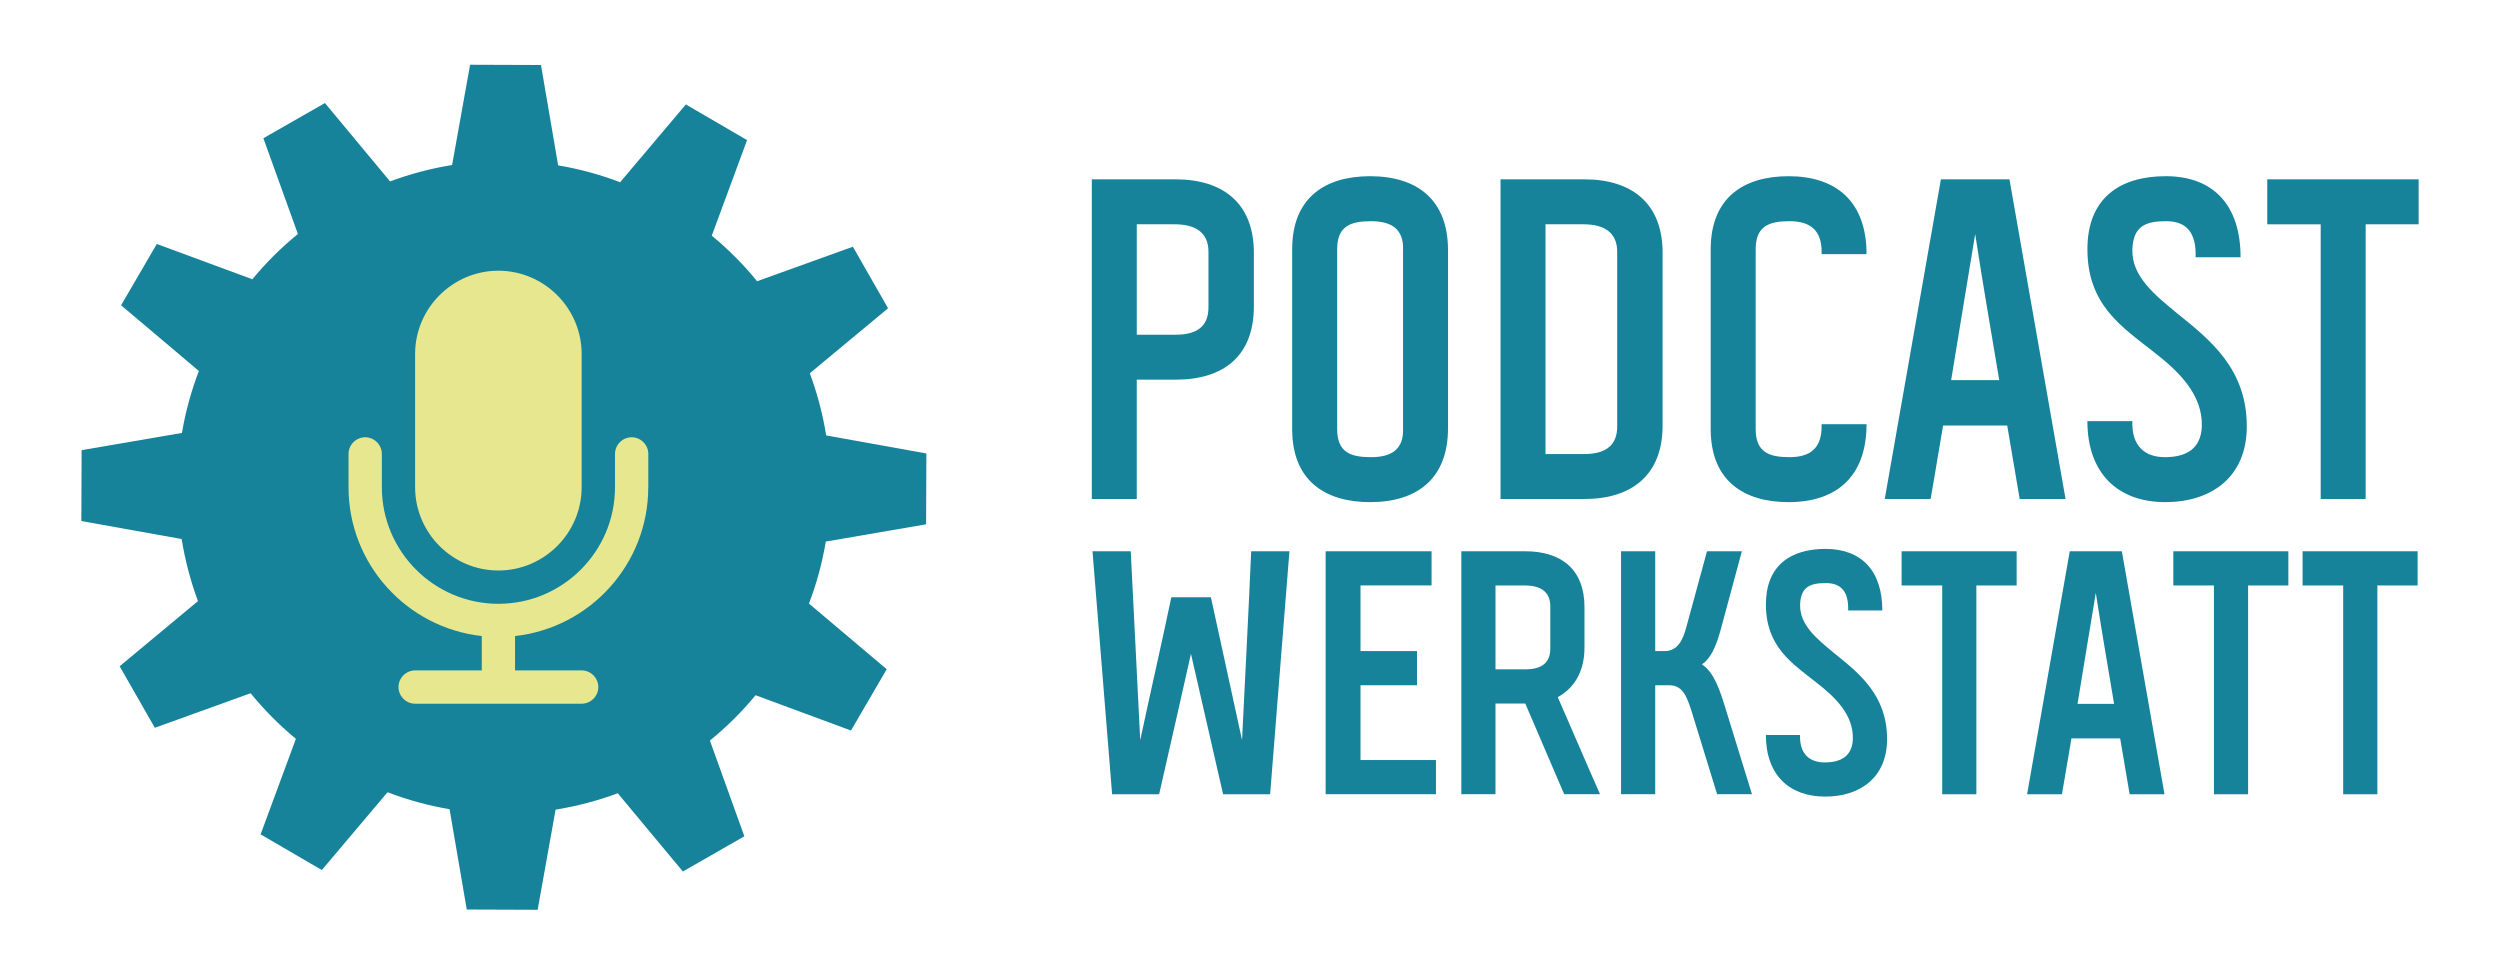 <?xml version="1.0" encoding="utf-8"?>
<!-- Generator: Adobe Illustrator 26.0.3, SVG Export Plug-In . SVG Version: 6.00 Build 0)  -->
<svg version="1.1" id="Ebene_1" xmlns="http://www.w3.org/2000/svg" xmlns:xlink="http://www.w3.org/1999/xlink" x="0px" y="0px"
	 viewBox="0 0 2243.92 874.7" style="enable-background:new 0 0 2243.92 874.7;" xml:space="preserve">
<style type="text/css">
	.st0{fill:#16839A;}
	.st1{fill:#E7E78F;}
</style>
<g>
	<g>
		<g>
			<path class="st0" d="M831.22,470.6l0.27-63.58l-89.92-16.17c-3.07-19.03-8.01-37.75-14.71-55.83l70.25-58.33l-31.59-55.24
				l-85.96,30.98c-12.03-14.79-25.66-28.54-40.74-40.96l0.08-0.02l31.65-85.68l-54.95-32.02l0,0l-58.94,69.78l0.02,0.08
				c-18.27-7-36.95-12.03-55.75-15.18l0.04-0.06l-15.4-90.02l-63.62-0.23l-16.13,89.86l0.08,0.12
				c-19.07,3.07-37.83,8.05-55.92,14.79l0.04-0.19l-58.37-70.21l-55.24,31.59l30.98,85.96c-14.77,12.01-28.5,25.62-40.94,40.68
				l-0.02-0.08l-85.68-31.65L108.67,274l69.78,58.94l0.08-0.02c-6.98,18.25-12.05,36.89-15.22,55.67l-90.06,15.45l-0.23,63.62
				l89.86,16.13l0.14-0.14c3.07,19.09,7.99,37.85,14.71,55.96h-0.14L107.39,598l31.59,55.24l85.9-31l0.04-0.06
				c12.03,14.79,25.62,28.57,40.72,41.02l-0.08,0.02l-31.65,85.68l54.95,32.02l58.94-69.78l-0.02-0.08
				c18.25,7,36.93,12.07,55.73,15.24l15.45,90.06l63.62,0.23l16.1-89.88c19.03-3.07,37.75-8.01,55.83-14.71l58.41,70.23l55.19-31.61
				l-30.93-85.94c14.79-12.01,28.56-25.58,40.98-40.67l85.67,31.68l32.05-55.01l-69.78-58.94c6.98-18.23,11.97-36.87,15.12-55.65
				L831.22,470.6z"/>
		</g>
		<g>
			<g>
				<path class="st0" d="M979.98,447.91V160.96h75.13c42.76,0,70.33,21.58,70.33,65.94v47.95c0,45.16-27.58,65.94-70.33,65.94
					h-34.78v107.11h-40.35V447.91z M1055.11,300.43c17.98,0,29.97-6.4,29.57-25.58V226.9c0.41-18.78-12.38-25.58-30.36-25.58h-33.98
					v99.12L1055.11,300.43L1055.11,300.43z"/>
				<path class="st0" d="M1299.69,224.51v159.86c0,44.77-27.17,66.34-69.94,66.34c-40.76,0-69.94-19.57-69.94-65.55V223.71
					c0-45.95,29.18-65.55,69.94-65.55C1272.51,158.16,1299.69,179.74,1299.69,224.51z M1259.33,224.51
					c0.8-19.57-11.2-25.97-28.77-25.97c-18.39,0-30.36,4.39-30.36,25.17v161.46c0,20.78,11.99,25.17,30.36,25.17
					c17.59,0,29.57-6.4,28.77-25.97V224.51z"/>
				<path class="st0" d="M1346.84,447.91V160.96h75.13c42.76,0,70.33,21.58,70.33,65.94v155.06c0,44.36-27.58,65.94-70.33,65.94
					h-75.13V447.91z M1421.97,407.54c17.98,0,29.97-6.8,29.57-25.58V226.9c0.41-18.78-12.38-25.58-30.36-25.58h-33.98v206.22
					H1421.97z"/>
				<path class="st0" d="M1675.35,228.1H1635c0.8-22.37-11.2-29.57-28.77-29.57c-18.39,0-30.38,4.39-30.38,25.17v161.46
					c0,20.78,11.99,25.17,30.38,25.17c17.59,0,29.57-7.19,28.77-29.57h40.35c0,47.16-27.17,69.94-69.94,69.94
					c-40.76,0-69.94-19.57-69.94-65.55V223.71c0-45.95,29.18-65.55,69.94-65.55C1648.18,158.16,1675.35,180.95,1675.35,228.1z"/>
				<path class="st0" d="M1742.09,160.96h61.54l50.35,286.95h-41.17l-11.2-65.94h-57.56c-3.6,20.37-7.6,45.95-11.2,65.94h-41.17
					L1742.09,160.96z M1794.45,341.2c-8.4-50.75-13.59-79.13-21.58-131.09c-7.19,43.97-14.38,86.33-21.58,131.09H1794.45z"/>
				<path class="st0" d="M1873.57,377.97h40.37c-0.8,22.37,11.2,32.36,29.18,32.36c18.78,0,32.36-7.19,33.18-27.58
					c0.8-28.77-20.78-49.55-43.56-67.14c-28.38-22.37-59.15-41.97-59.15-91.92c0-45.95,29.18-65.55,70.33-65.55
					c42.36,0,67.14,25.58,67.14,72.74h-40.37c0.8-22.37-8.4-32.36-26.38-32.36c-18.39,0-29.57,4.39-30.36,25.17
					c-0.8,23.99,19.19,40.35,41.17,58.35c28.77,23.19,61.54,49.16,61.54,100.71c0,45.56-31.98,67.94-73.13,67.94
					C1901.15,450.71,1873.57,425.13,1873.57,377.97z"/>
				<path class="st0" d="M2035.02,160.96h135.87v40.37h-47.55v246.58h-40.37V201.34h-47.95V160.96z"/>
			</g>
			<g>
				<path class="st0" d="M1086.87,536.11l27.95,128.18c2.74-57.4,5.77-112.37,8.2-169.48h34.33l-17.32,218.08h-42.22l-28.85-126.04
					c-9.41,41.62-19.13,85.04-28.56,126.04H998.2L980.59,494.8h34.33l8.51,169.48c9.12-42.53,19.13-86.25,27.93-128.18
					L1086.87,536.11L1086.87,536.11z"/>
				<path class="st0" d="M1189.86,494.8h95.07v30.67h-63.78v58.92h50.71v30.67h-50.71v67.12h67.72v30.67h-99.02V494.8z"/>
				<path class="st0" d="M1311.64,712.86V494.8h57.4c32.5,0,53.14,16.41,53.14,50.11v36.45c0,21.56-9.41,36.45-23.99,44.34
					c12.15,27.64,25.81,59.83,37.96,87.16h-32.19l-34.93-81.41h-26.73v81.41H1311.64z M1369.04,600.8
					c13.37,0,22.78-4.86,22.47-19.44v-36.45c0.31-14.27-9.41-19.44-23.07-19.44h-26.13v75.32H1369.04z"/>
				<path class="st0" d="M1532.15,494.8h31.28l-18.84,69.86c-3.95,14.27-8.51,26.13-17.01,31.59c10.92,7.29,16.1,23.09,20.95,38.88
					l23.99,77.75h-31.28l-23.38-75.93c-3.95-11.84-7.6-21.87-19.44-21.87h-12.75v97.79H1455V494.8h30.67v89.59h8.51
					c11.84,0,16.41-10.32,19.44-21.56L1532.15,494.8z"/>
				<path class="st0" d="M1585,659.71h30.67c-0.6,17.01,8.51,24.61,22.18,24.61c14.27,0,24.61-5.46,25.21-20.95
					c0.6-21.87-15.8-37.67-33.1-51.03c-21.56-17.01-44.94-31.9-44.94-69.86c0-34.93,22.18-49.8,53.46-49.8
					c32.19,0,51.03,19.44,51.03,55.28h-30.67c0.6-17.01-6.38-24.61-20.04-24.61c-13.98,0-22.47,3.34-23.07,19.13
					c-0.6,18.21,14.58,30.67,31.28,44.34c21.87,17.61,46.77,37.36,46.77,76.55c0,34.62-24.3,51.63-55.57,51.63
					C1605.96,715,1585,695.56,1585,659.71z"/>
				<path class="st0" d="M1706.81,494.8h103.26v30.67h-36.14v187.41h-30.67V525.47h-36.45V494.8z"/>
				<path class="st0" d="M1857.74,494.8h46.77l38.27,218.08h-31.28l-8.51-50.11h-43.74c-2.74,15.49-5.77,34.93-8.51,50.11h-31.28
					L1857.74,494.8z M1897.54,631.76c-6.38-38.57-10.32-60.14-16.41-99.62c-5.46,33.41-10.92,65.6-16.41,99.62H1897.54z"/>
				<path class="st0" d="M1950.7,494.8h103.26v30.67h-36.14v187.41h-30.67V525.47h-36.45V494.8z"/>
				<path class="st0" d="M2066.73,494.8h103.26v30.67h-36.14v187.41h-30.67V525.47h-36.45V494.8z"/>
			</g>
		</g>
	</g>
	<g>
		<g>
			<path class="st1" d="M581.86,437.32c0,69.12-52.31,126.12-119.57,133.58v30.83h59.79c8.18,0,14.95,6.76,14.95,14.95
				c0,8.18-6.76,14.95-14.95,14.95H372.63c-8.18,0-14.95-6.76-14.95-14.95c0-8.18,6.76-14.95,14.95-14.95h59.79V570.9
				c-67.26-7.46-119.59-64.46-119.59-133.58v-29.9c0-8.18,6.76-14.95,14.95-14.95s14.95,6.76,14.95,14.95v29.9
				c0,57.69,46.94,104.64,104.64,104.64s104.64-46.94,104.64-104.64v-29.9c0-8.18,6.76-14.95,14.95-14.95
				c8.18,0,14.95,6.76,14.95,14.95v29.9H581.86z M522.07,437.32c0,41.11-33.63,74.74-74.74,74.74s-74.74-33.63-74.74-74.74V317.73
				c0-41.11,33.63-74.74,74.74-74.74s74.74,33.63,74.74,74.74V437.32z"/>
		</g>
	</g>
</g>
</svg>
